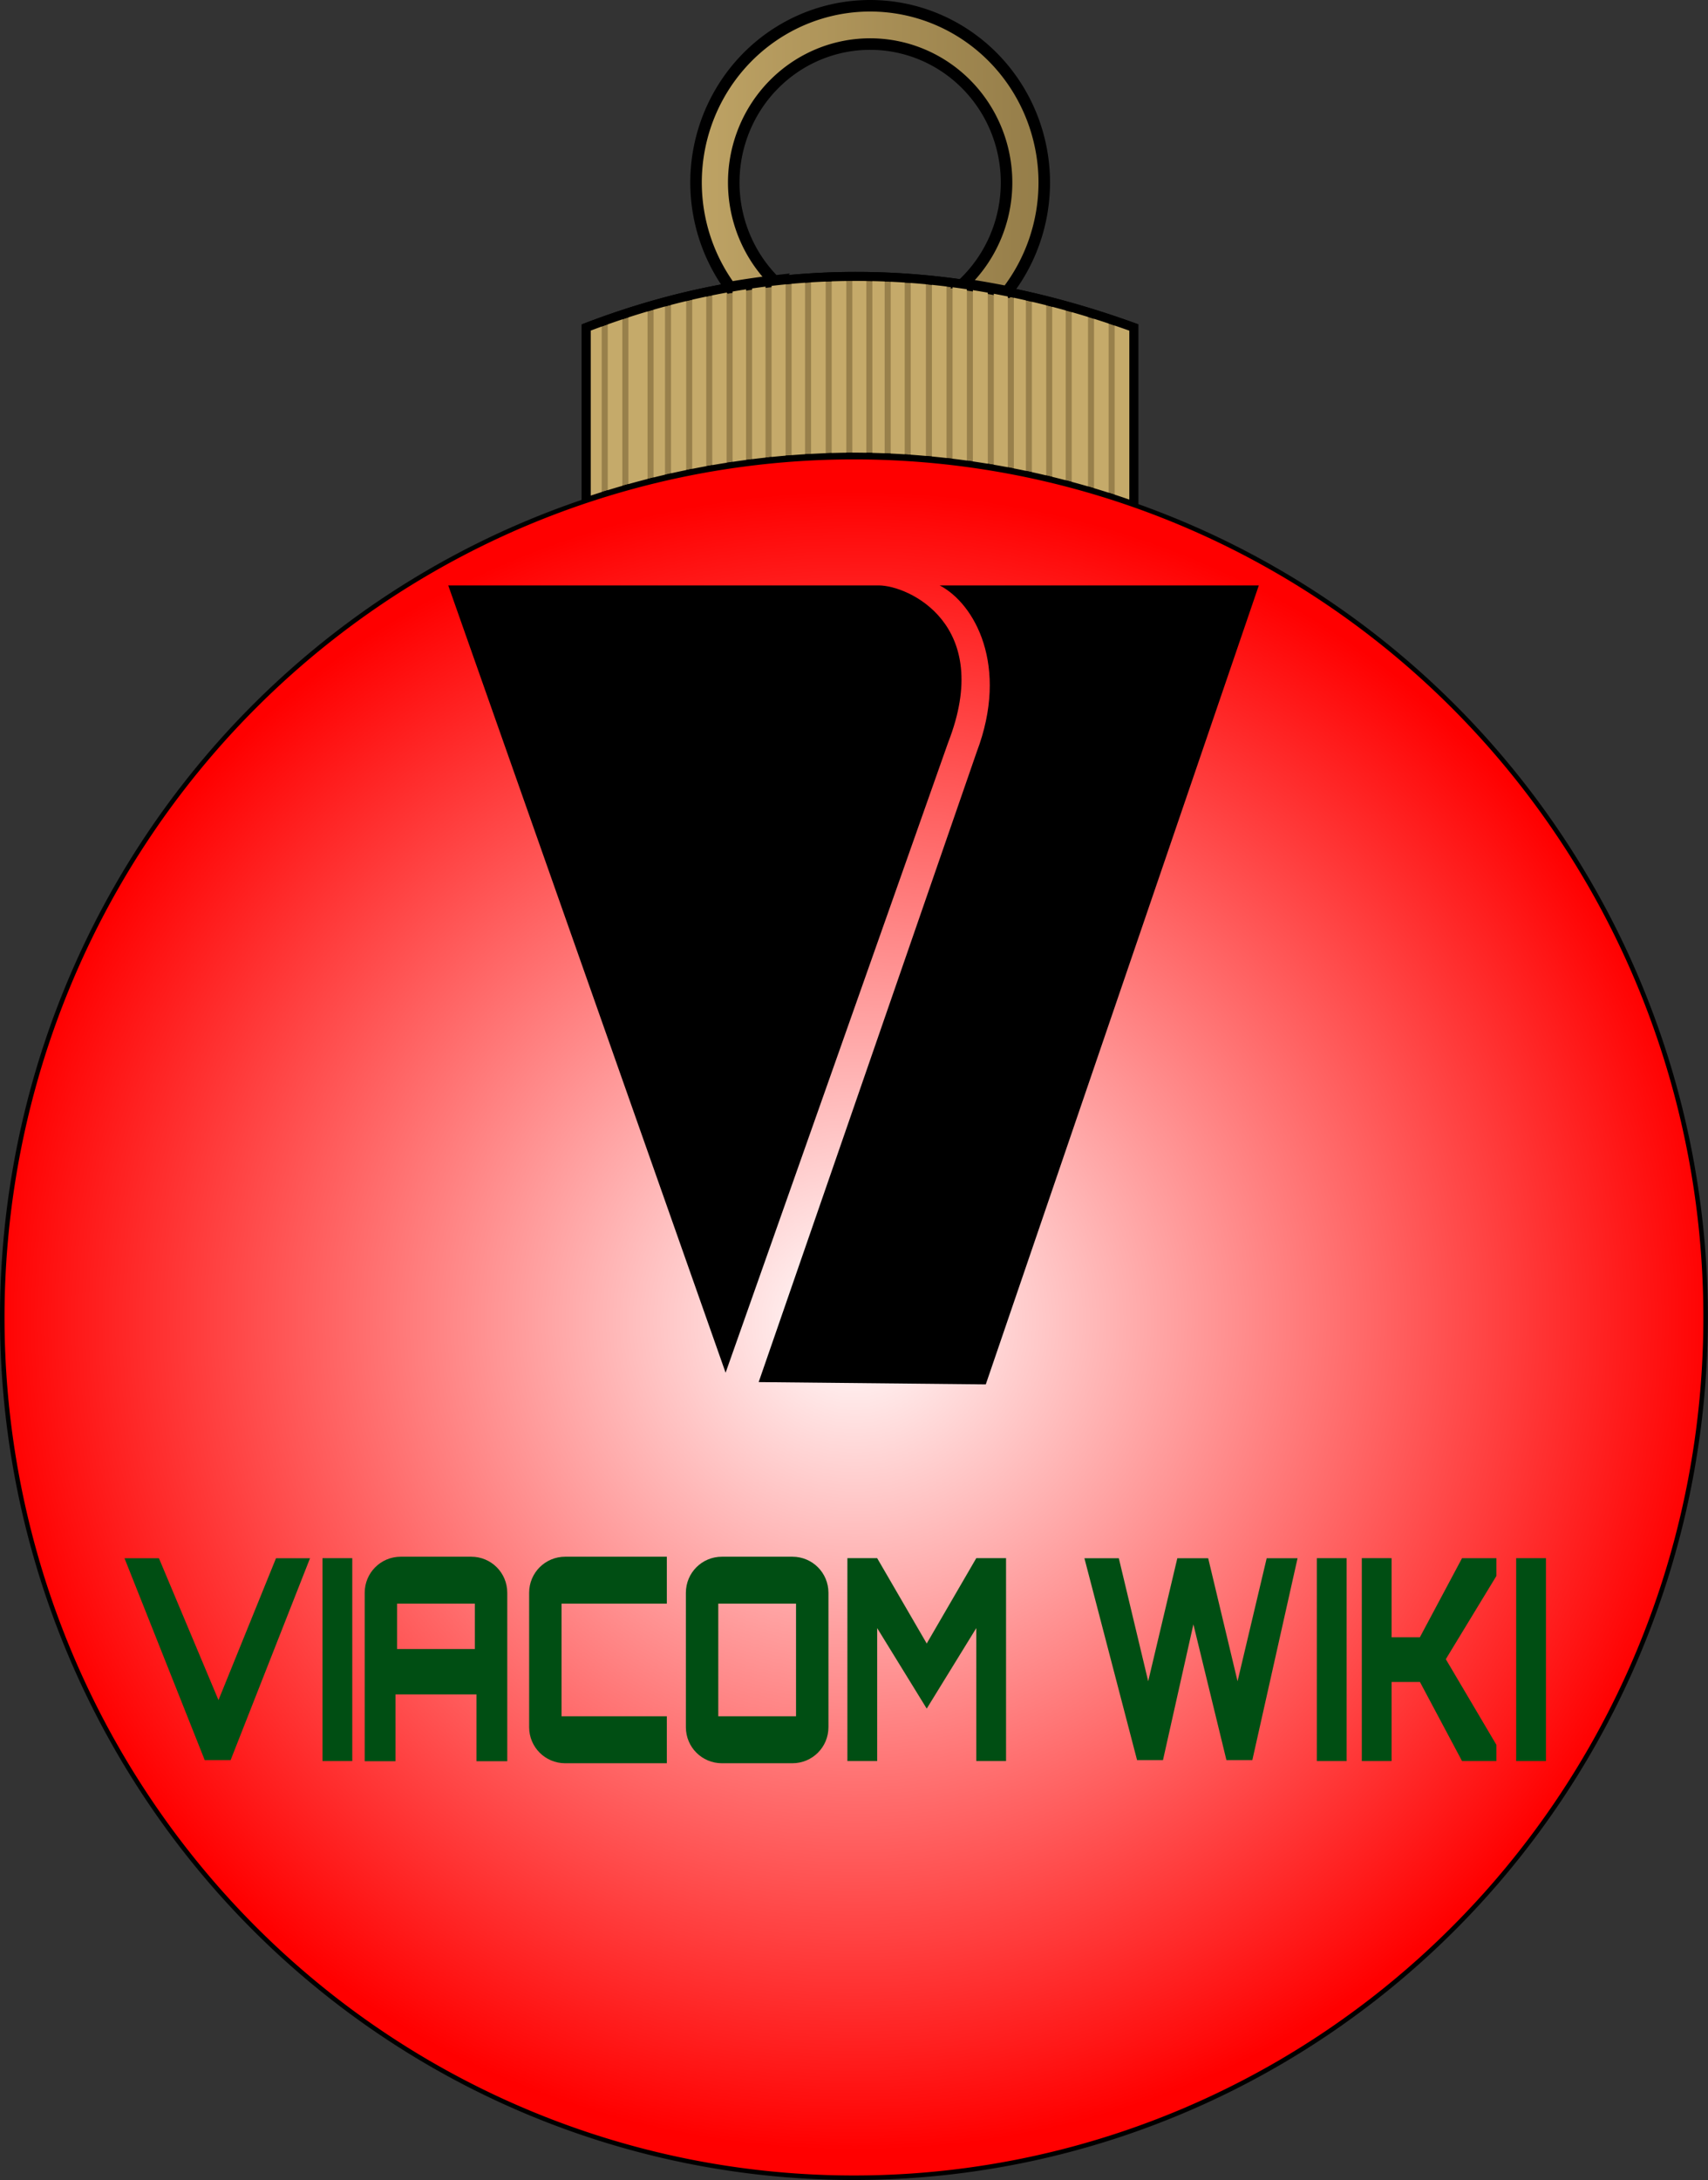 <?xml version="1.0" encoding="UTF-8" standalone="no"?>
<!-- Created with Inkscape (http://www.inkscape.org/) -->

<svg
   xmlns:dc="http://purl.org/dc/elements/1.1/"
   xmlns:cc="http://creativecommons.org/ns#"
   xmlns:rdf="http://www.w3.org/1999/02/22-rdf-syntax-ns#"
   xmlns:svg="http://www.w3.org/2000/svg"
   xmlns="http://www.w3.org/2000/svg"
   xmlns:xlink="http://www.w3.org/1999/xlink"
   xmlns:sodipodi="http://sodipodi.sourceforge.net/DTD/sodipodi-0.dtd"
   xmlns:inkscape="http://www.inkscape.org/namespaces/inkscape"
   version="1.1"
   id="svg937"
   width="783.89"
   height="1000"
   viewBox="0 0 783.89 1000"
   sodipodi:docname="Viacom Wiki Logo - Christmas Variant.svg"
   inkscape:version="0.92.4 (5da689c313, 2019-01-14)">
  <rect x="0" y="0" width="783.89" height="1000" fill="#333333" stroke="none"/>
  <defs
     id="defs941">
    <linearGradient
       inkscape:collect="always"
       id="linearGradient1525">
      <stop
         style="stop-color:#ffffff;stop-opacity:1"
         offset="0"
         id="stop1521" />
      <stop
         style="stop-color:#ff0000;stop-opacity:1"
         offset="1"
         id="stop1523" />
    </linearGradient>
    <linearGradient
       inkscape:collect="always"
       id="linearGradient1509">
      <stop
         style="stop-color:#bda264;stop-opacity:1"
         offset="0"
         id="stop1505" />
      <stop
         style="stop-color:#977f4a;stop-opacity:0.992"
         offset="1"
         id="stop1507" />
    </linearGradient>
    <linearGradient
       inkscape:collect="always"
       xlink:href="#linearGradient1509"
       id="linearGradient1511"
       x1="156.402"
       y1="37.759"
       x2="229.39"
       y2="37.759"
       gradientUnits="userSpaceOnUse" />
    <radialGradient
       inkscape:collect="always"
       xlink:href="#linearGradient1525"
       id="radialGradient1527"
       cx="179.503"
       cy="296.137"
       fx="179.503"
       fy="296.137"
       r="189.516"
       gradientTransform="matrix(0,-0.971,1.01,0,-109.542,465.614)"
       gradientUnits="userSpaceOnUse" />
  </defs>
  <sodipodi:namedview
     pagecolor="#ffffff"
     bordercolor="#666666"
     borderopacity="1"
     objecttolerance="10"
     gridtolerance="10"
     guidetolerance="10"
     inkscape:pageopacity="0"
     inkscape:pageshadow="2"
     inkscape:window-width="1920"
     inkscape:window-height="1017"
     id="namedview939"
     showgrid="false"
     inkscape:zoom="0.98333331"
     inkscape:cx="196.58548"
     inkscape:cy="353.8842"
     inkscape:window-x="-8"
     inkscape:window-y="-8"
     inkscape:window-maximized="1"
     inkscape:current-layer="svg937"
     fit-margin-top="0"
     fit-margin-left="0"
     fit-margin-right="0"
     fit-margin-bottom="0" />
  <path
     sodipodi:type="arc"
     style="fill:#000000;fill-opacity:1;stroke:none"
     id="path3754-1"
     sodipodi:cx="-301.77557"
     sodipodi:cy="1010.2673"
     sodipodi:rx="28.716656"
     sodipodi:ry="27.613623"
     d="m -283.683,988.823 a 28.717,27.614 0 0 1 0.467,0.372"
     sodipodi:start="5.3939822"
     sodipodi:end="5.4150919"
     sodipodi:open="true" />
  <g
     id="g2239"
     transform="matrix(2.068,0,0,2.068,0.265,3.352)">
    <g
       id="g1537">
      <g
         id="g1531">
        <path
           id="rect1496"
           d="m 191.098,59.695 c -20.25,-0.153 -40.617,3.469 -61.121,11.322 v 38.678 a 189.014,190.816 0 0 1 59.412,-9.922 189.014,190.816 0 0 1 62.113,10.826 V 71.018 C 231.477,63.775 211.347,59.848 191.098,59.695 Z"
           style="opacity:1;fill:#98804b;fill-opacity:1;stroke:#000000;stroke-width:2;stroke-miterlimit:4;stroke-dasharray:none;stroke-opacity:1"
           inkscape:connector-curvature="0" />
        <g
           id="g2014">
          <path
             style="opacity:1;fill:url(#linearGradient1511);fill-opacity:1;stroke:#000000;stroke-width:2.558;stroke-miterlimit:4;stroke-dasharray:none;stroke-opacity:1"
             d="m 192.986,-0.342 a 38.642,39.225 0 0 0 -38.643,39.225 38.642,39.225 0 0 0 7.574,23.25 c 3.27,-0.573 6.536,-1.047 9.799,-1.416 a 30.274,30.73 0 0 1 -9.004,-21.834 30.274,30.73 0 0 1 30.273,-30.73 30.274,30.73 0 0 1 30.273,30.73 30.274,30.73 0 0 1 -9.709,22.516 c 3.278,0.469 6.552,1.04 9.824,1.697 a 38.642,39.225 0 0 0 8.252,-24.213 38.642,39.225 0 0 0 -38.641,-39.225 z"
             id="path1490"
             inkscape:connector-curvature="0" />
          <path
             style="opacity:1;fill:#c5aa6a;fill-opacity:1;stroke:none;stroke-width:2;stroke-miterlimit:4;stroke-dasharray:none;stroke-opacity:1"
             d="m 191.098,59.695 c -6.652,-0.05 -13.318,0.315 -19.996,1.096 v 40.119 a 189.014,190.816 0 0 1 3.115,-0.232 V 60.674 h 1.334 v 39.904 a 189.014,190.816 0 0 1 2.988,-0.223 V 60.674 h 1.334 v 39.582 a 189.014,190.816 0 0 1 3.242,-0.242 V 60.674 h 1.334 v 39.24 a 189.014,190.816 0 0 1 3.242,-0.117 V 60.674 h 1.334 v 39.105 a 189.014,190.816 0 0 1 0.363,-0.006 189.014,190.816 0 0 1 2.752,0.148 V 60.674 h 1.334 v 39.32 a 189.014,190.816 0 0 1 2.732,0.148 V 60.674 h 1.336 v 39.541 a 189.014,190.816 0 0 1 3.113,0.168 V 60.674 h 1.336 v 39.781 a 189.014,190.816 0 0 1 3.367,0.182 V 60.674 h 1.336 v 40.035 a 189.014,190.816 0 0 1 3.24,0.346 V 60.918 c -6.268,-0.762 -12.547,-1.175 -18.838,-1.223 z m -21.33,1.26 c -0.996,0.125 -1.992,0.261 -2.988,0.404 v 39.875 a 189.014,190.816 0 0 1 2.988,-0.225 z m 41.504,0.139 v 40.17 a 189.014,190.816 0 0 1 3.178,0.496 V 61.533 c -1.059,-0.157 -2.118,-0.302 -3.178,-0.439 z m -45.826,0.461 c -0.996,0.152 -1.992,0.315 -2.988,0.486 V 102 a 189.014,190.816 0 0 1 2.988,-0.529 z m 50.338,0.186 V 101.967 a 189.014,190.816 0 0 1 3.307,0.518 V 62.289 c -1.102,-0.194 -2.204,-0.376 -3.307,-0.549 z m -54.66,0.529 c -1.059,0.191 -2.118,0.397 -3.178,0.609 v 39.922 a 189.014,190.816 0 0 1 3.178,-0.564 z m 59.301,0.256 v 40.166 a 189.014,190.816 0 0 1 3.115,0.486 V 63.131 c -1.038,-0.21 -2.076,-0.415 -3.115,-0.605 z m -63.814,0.621 c -1.037,0.217 -2.075,0.448 -3.113,0.686 v 39.758 a 189.014,190.816 0 0 1 3.113,-0.553 z m 68.264,0.252 v 39.988 a 189.014,190.816 0 0 1 2.67,0.48 V 63.984 c -0.89,-0.2 -1.78,-0.399 -2.67,-0.586 z m -72.713,0.748 c -1.122,0.267 -2.244,0.542 -3.367,0.834 v 39.443 a 189.014,190.816 0 0 1 3.367,-0.598 z m 76.717,0.135 v 39.936 a 189.014,190.816 0 0 1 3.178,0.832 V 65.057 c -1.059,-0.266 -2.118,-0.528 -3.178,-0.775 z m -81.42,1.059 c -0.847,0.227 -1.694,0.454 -2.541,0.695 v 39.422 a 189.014,190.816 0 0 1 2.541,-0.721 z m 85.934,0.057 v 40 a 189.014,190.816 0 0 1 2.986,0.781 V 66.191 c -0.995,-0.275 -1.991,-0.537 -2.986,-0.795 z m -89.811,1.033 c -1.418,0.416 -2.838,0.852 -4.258,1.309 v 39.307 a 189.014,190.816 0 0 1 4.258,-1.209 z m 94.131,0.145 v 39.953 a 189.014,190.816 0 0 1 3.623,0.947 V 67.639 c -1.207,-0.368 -2.415,-0.722 -3.623,-1.064 z m 4.959,1.477 v 39.773 a 189.014,190.816 0 0 1 8.832,2.775 V 71.018 c -1.418,-0.513 -2.837,-1.003 -4.256,-1.482 v 39.15 h -1.336 v -39.592 c -1.08,-0.357 -2.16,-0.706 -3.24,-1.043 z m -104.684,0.113 c -1.08,0.357 -2.159,0.729 -3.24,1.109 V 108.342 a 189.014,190.816 0 0 1 3.24,-0.918 z m -4.576,1.582 c -1.144,0.412 -2.289,0.833 -3.434,1.271 v 38.678 a 189.014,190.816 0 0 1 3.559,-1.01 h -0.125 z"
             id="path1809"
             inkscape:connector-curvature="0" />
          <path
             id="path2009"
             d="m 191.098,59.695 c -20.25,-0.153 -40.617,3.469 -61.121,11.322 v 38.678 a 189.014,190.816 0 0 1 59.412,-9.922 189.014,190.816 0 0 1 62.113,10.826 V 71.018 C 231.477,63.775 211.347,59.848 191.098,59.695 Z"
             style="opacity:1;fill:none;fill-opacity:1;stroke:#000000;stroke-width:2;stroke-miterlimit:4;stroke-dasharray:none;stroke-opacity:1"
             inkscape:connector-curvature="0" />
        </g>
      </g>
      <path
         style="opacity:1;fill:url(#radialGradient1527);fill-opacity:1;stroke:#000000;stroke-width:1.004;stroke-miterlimit:4;stroke-dasharray:none;stroke-opacity:1"
         d="M 378.402,290.589 A 189.014,190.816 0 0 1 189.388,481.405 189.014,190.816 0 0 1 0.374,290.589 189.014,190.816 0 0 1 189.388,99.773 189.014,190.816 0 0 1 378.402,290.589 Z"
         id="path1513"
         inkscape:connector-curvature="0" />
    </g>
    <g
       transform="matrix(0.192,0,0,0.192,195.154,210.515)"
       style="fill:#000000"
       id="g2096">
      <path
         style="fill:#000000;fill-opacity:1;stroke:none"
         d="M -498.969,-428.59 -178.378,480.905 78.826,-247.068 C 132.394,-383.945 32.371,-428.59 -1.207,-428.59 Z"
         id="path2996"
         inkscape:connector-curvature="0"
         sodipodi:nodetypes="ccccc" />
      <path
         style="fill:#000000;fill-opacity:1;stroke:none"
         d="m 69.052,-428.59 c 40.498,21.023 80.604,93.014 42.755,192.57 l -251.957,727.762 262.505,2.656 315.61,-922.988 z"
         id="path2996-1-8"
         inkscape:connector-curvature="0"
         sodipodi:nodetypes="cccccc" />
    </g>
    <g
       style="fill:#004e13;fill-opacity:1"
       id="g2213">
      <g
         style="fill:#004e13;fill-opacity:1"
         id="g2199">
        <path
           id="path2100"
           d="m 240.537,344.002 11.684,44.764 h 5.754 l 6.748,-30.109 7.33,30.109 h 5.752 l 10.033,-44.764 h -6.852 l -6.463,27.281 -6.516,-27.281 h -6.852 l -6.463,27.281 -6.518,-27.281 z"
           style="fill:#004e13;fill-opacity:1;stroke:none;stroke-width:1px;stroke-linecap:butt;stroke-linejoin:miter;stroke-opacity:1"
           inkscape:connector-curvature="0" />
        <path
           inkscape:connector-curvature="0"
           style="opacity:1;fill:#004e13;fill-opacity:1;stroke:none;stroke-width:1;stroke-miterlimit:4;stroke-dasharray:none;stroke-opacity:1"
           d="m 292.119,343.983 h 6.61 v 45 h -6.61 z"
           id="path2108" />
        <path
           sodipodi:nodetypes="cccccccccccccccccc"
           inkscape:connector-curvature="0"
           id="path2110"
           d="m 302.098,343.982 v 17.543 9.916 17.541 l 6.609,-4.2e-4 V 371.441 H 315 l 9.344,17.541 h 7.627 v -3.593 l -11.229,-19.002 11.229,-18.463 v -3.941 h -7.627 l -9.359,17.543 h -6.277 v -17.543 z"
           style="opacity:1;fill:#004e13;fill-opacity:1;stroke:none;stroke-width:1;stroke-miterlimit:4;stroke-dasharray:none;stroke-opacity:1" />
        <path
           inkscape:connector-curvature="0"
           style="opacity:1;fill:#004e13;fill-opacity:1;stroke:none;stroke-width:1;stroke-miterlimit:4;stroke-dasharray:none;stroke-opacity:1"
           d="m 336.356,343.983 h 6.61 v 45 h -6.61 z"
           id="path2112" />
      </g>
      <g
         style="fill:#004e13;fill-opacity:1"
         id="g2193">
        <path
           sodipodi:nodetypes="cccccccc"
           inkscape:connector-curvature="0"
           id="path2098"
           d="m 27.505,344.002 17.798,44.763 h 5.753 L 68.673,344.002 H 61.123 L 48.359,375.462 35.146,344.002 Z"
           style="fill:#004e13;fill-opacity:1;stroke:none;stroke-width:1px;stroke-linecap:butt;stroke-linejoin:miter;stroke-opacity:1" />
        <path
           id="rect2105"
           d="m 71.441,343.983 h 6.61 v 45 h -6.61 z"
           style="opacity:1;fill:#004e13;fill-opacity:1;stroke:none;stroke-width:1;stroke-miterlimit:4;stroke-dasharray:none;stroke-opacity:1"
           inkscape:connector-curvature="0" />
        <path
           sodipodi:nodetypes="ccccccccccccccc"
           inkscape:connector-curvature="0"
           id="path2125"
           d="m 187.934,343.982 v 45 h 6.609 v -29.486 l 6.678,10.844 4.318,7.012 4.318,-7.012 6.678,-10.844 v 29.486 h 6.609 v -45 h -6.609 l -10.996,18.928 -10.996,-18.928 z"
           style="opacity:1;fill:#004e13;fill-opacity:1;stroke:none;stroke-width:1;stroke-miterlimit:4;stroke-dasharray:none;stroke-opacity:1" />
        <path
           id="rect2139"
           d="m 160.088,343.658 c -4.432,0 -8,3.566 -8,7.998 v 29.812 c 0,4.432 3.568,8 8,8 h 15.641 c 4.432,0 8,-3.568 8,-8 v -29.812 c 0,-4.432 -3.568,-7.998 -8,-7.998 z m -0.809,10.41 h 17.258 v 24.988 H 159.279 Z"
           style="opacity:1;fill:#004e13;fill-opacity:1;stroke:none;stroke-width:1.833;stroke-miterlimit:4;stroke-dasharray:none;stroke-opacity:1"
           inkscape:connector-curvature="0" />
        <path
           sodipodi:nodetypes="ssssccccccs"
           inkscape:connector-curvature="0"
           id="path2143"
           d="m 125.303,343.658 c -4.432,0 -8,3.566 -8,7.998 v 29.812 c 0,4.432 3.568,8 8,8 h 22.56 v -10.412 h -23.369 v -24.988 h 23.369 V 343.658 Z"
           style="opacity:1;fill:#004e13;fill-opacity:1;stroke:none;stroke-width:1.833;stroke-miterlimit:4;stroke-dasharray:none;stroke-opacity:1" />
        <path
           id="path2166"
           d="m 88.809,343.658 c -4.432,0 -8,3.566 -8,7.998 v 37.363 h 6.83 v -14.816 h 17.979 v 14.816 h 6.832 v -37.363 c 3e-5,-4.432 -3.568,-7.998 -8,-7.998 z M 88,354.068 h 17.258 v 10.068 H 88 Z"
           style="opacity:1;fill:#004e13;fill-opacity:1;stroke:none;stroke-width:1.833;stroke-miterlimit:4;stroke-dasharray:none;stroke-opacity:1"
           inkscape:connector-curvature="0" />
      </g>
    </g>
  </g>
</svg>
